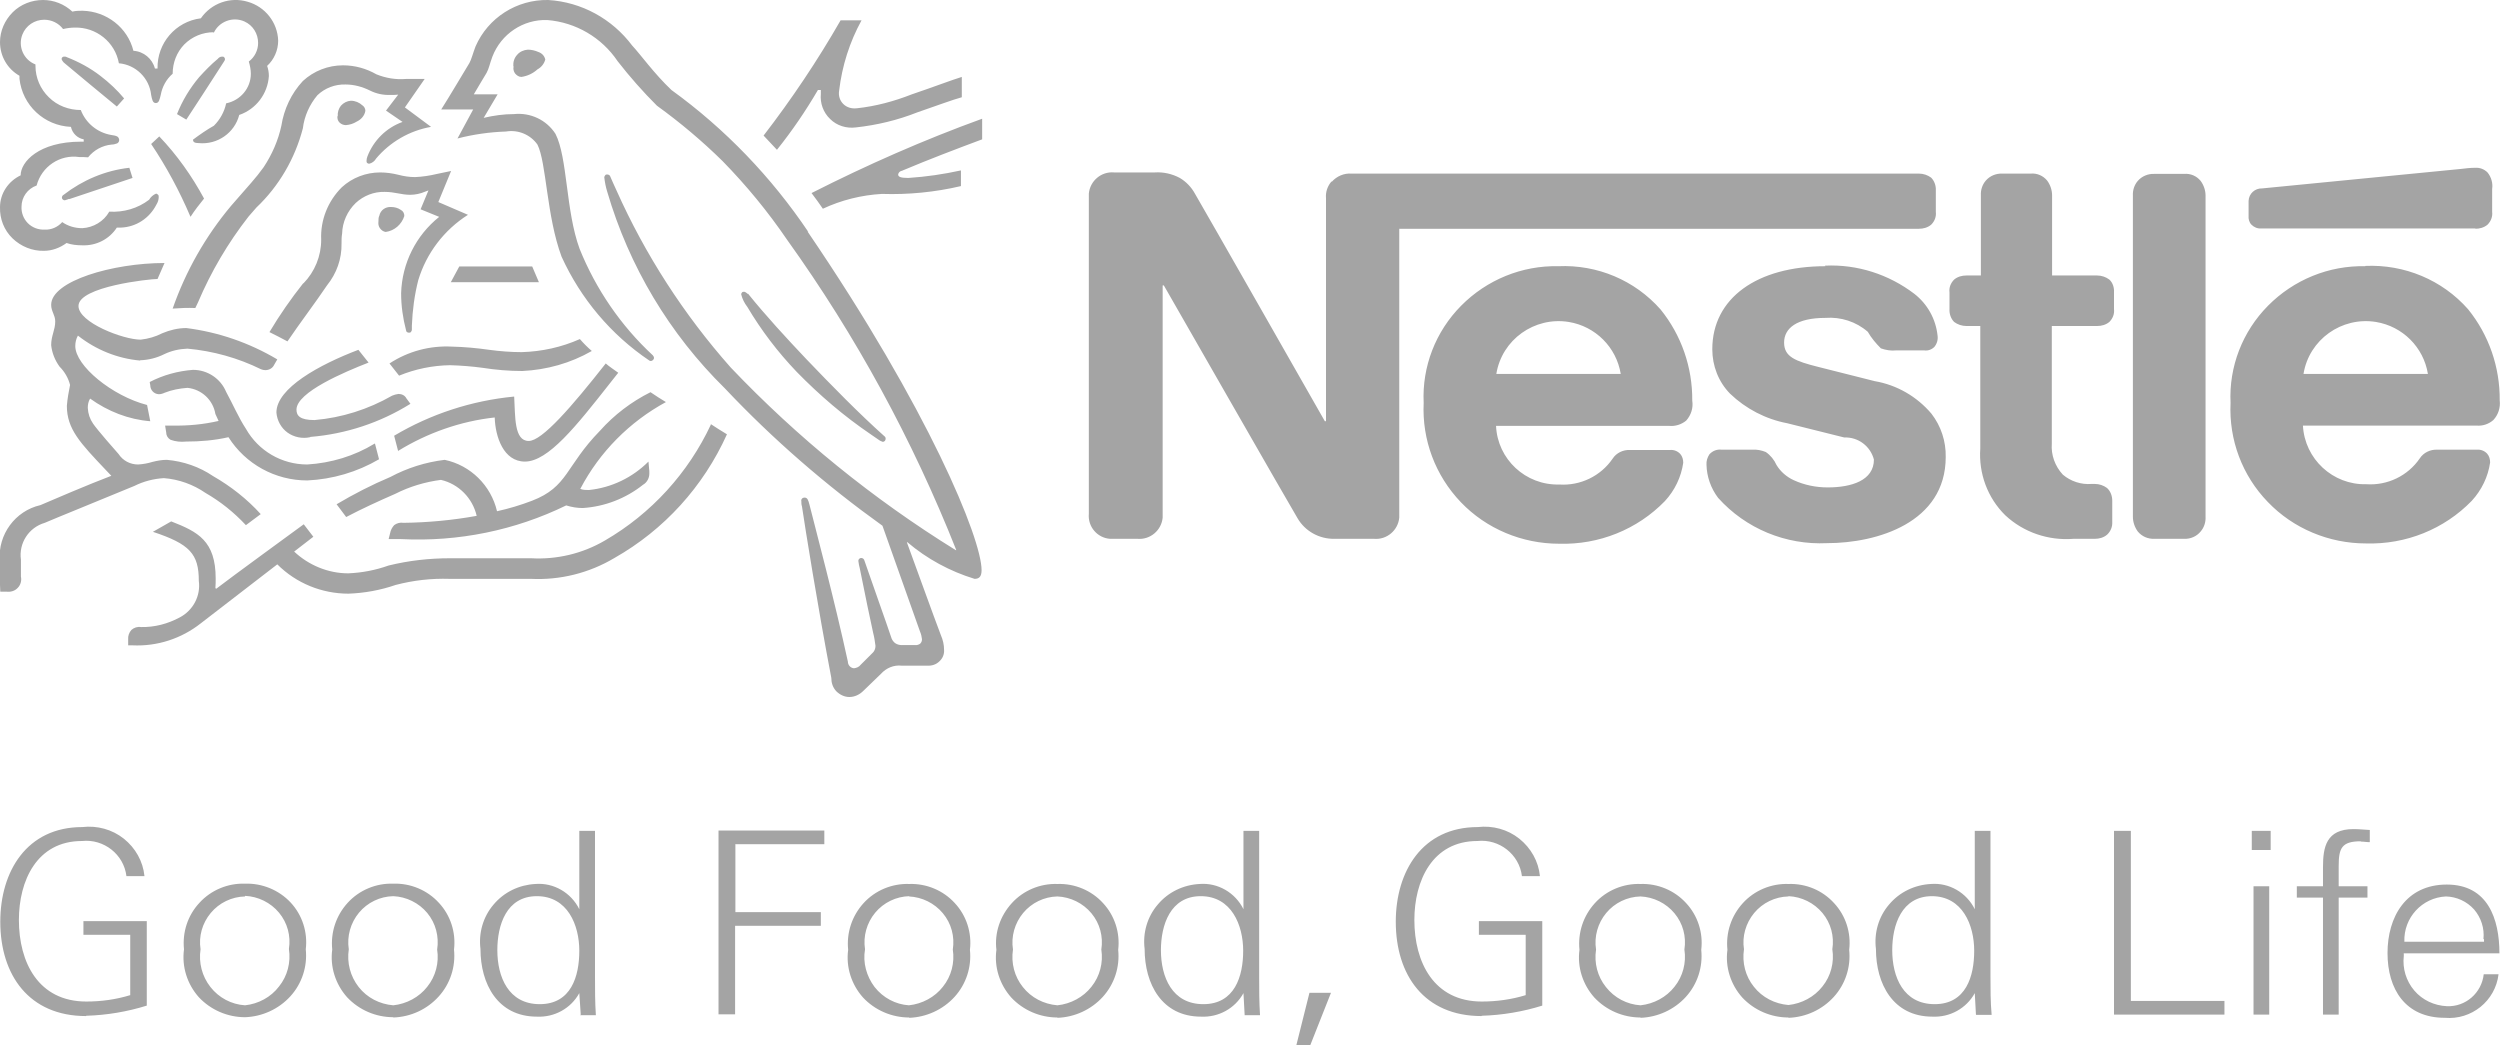 <svg width="122" height="51" viewBox="0 0 122 51" fill="none" xmlns="http://www.w3.org/2000/svg">
<g clip-path="url(#clip0_2585_969)">
<path fill-rule="evenodd" clip-rule="evenodd" d="M112.411 18.247C112.681 16.575 114.27 15.442 115.943 15.711C117.248 15.924 118.27 16.944 118.482 18.247H112.411ZM115.433 12.991C113.645 12.948 111.929 13.657 110.681 14.918C109.433 16.178 108.766 17.893 108.851 19.663C108.766 21.463 109.419 23.205 110.667 24.494C111.915 25.798 113.66 26.52 115.461 26.52C117.404 26.577 119.277 25.826 120.624 24.438C121.106 23.913 121.419 23.262 121.518 22.568C121.518 22.412 121.475 22.256 121.376 22.143C121.248 22.001 121.064 21.93 120.88 21.944H118.936C118.596 21.93 118.27 22.086 118.085 22.369C117.504 23.219 116.511 23.701 115.475 23.63C113.844 23.673 112.468 22.398 112.383 20.768H120.851C121.149 20.797 121.447 20.698 121.674 20.499C121.915 20.244 122.028 19.89 121.986 19.536C122 17.921 121.461 16.349 120.44 15.088C119.177 13.657 117.333 12.892 115.419 12.977M120.794 11.164C121.007 11.164 121.22 11.107 121.39 10.965C121.56 10.795 121.645 10.569 121.617 10.342V9.223C121.66 8.939 121.575 8.642 121.39 8.415C121.234 8.259 121.021 8.174 120.794 8.188C120.553 8.188 120.312 8.217 120.085 8.245L110.397 9.194C110.043 9.18 109.745 9.449 109.731 9.803C109.731 9.832 109.731 9.874 109.731 9.903V10.526C109.716 10.682 109.759 10.852 109.872 10.965C110 11.093 110.17 11.164 110.355 11.149H120.809L120.794 11.164ZM73.021 18.247C73.291 16.575 74.879 15.442 76.553 15.711C77.858 15.924 78.879 16.944 79.092 18.247H73.021ZM104.085 25.217C104.085 25.472 104.17 25.727 104.326 25.939C104.525 26.18 104.823 26.308 105.135 26.294H106.582C106.894 26.308 107.192 26.18 107.39 25.939C107.56 25.741 107.645 25.486 107.631 25.217V9.548C107.631 9.293 107.546 9.038 107.39 8.826C107.192 8.585 106.894 8.458 106.582 8.486H105.135C104.823 8.472 104.525 8.599 104.326 8.826C104.156 9.024 104.071 9.279 104.085 9.548V25.231V25.217ZM96.638 13.444H95.958C95.745 13.444 95.532 13.501 95.362 13.643C95.192 13.813 95.106 14.039 95.135 14.266V15.088C95.121 15.314 95.206 15.555 95.362 15.711C95.532 15.838 95.745 15.909 95.958 15.909H96.638V21.888C96.553 23.106 96.993 24.296 97.858 25.146C98.752 25.982 99.972 26.393 101.192 26.294H102.227C102.44 26.294 102.653 26.237 102.823 26.095C102.993 25.939 103.092 25.713 103.078 25.472V24.438C103.078 24.197 102.993 23.97 102.823 23.814C102.653 23.687 102.44 23.616 102.227 23.616H102.071C101.56 23.659 101.05 23.488 100.667 23.163C100.284 22.752 100.085 22.199 100.128 21.647V15.909H102.341C102.553 15.909 102.766 15.853 102.936 15.711C103.106 15.541 103.192 15.314 103.163 15.088V14.266C103.177 14.039 103.106 13.799 102.936 13.643C102.766 13.515 102.553 13.444 102.341 13.444H100.142V9.534C100.142 9.279 100.057 9.024 99.901 8.812C99.702 8.571 99.404 8.443 99.092 8.472H97.716C97.404 8.458 97.106 8.585 96.908 8.812C96.738 9.01 96.653 9.265 96.667 9.534V13.444H96.638ZM89.078 12.991C85.745 12.991 83.56 14.549 83.56 17.043C83.56 17.85 83.858 18.629 84.426 19.21C85.192 19.947 86.17 20.457 87.22 20.655L90 21.349C90.681 21.321 91.277 21.774 91.447 22.426C91.447 23.446 90.355 23.786 89.192 23.786C88.624 23.786 88.057 23.673 87.532 23.432C87.192 23.276 86.894 23.021 86.695 22.695C86.582 22.44 86.397 22.213 86.17 22.058C85.958 21.973 85.745 21.93 85.518 21.944H84.014C83.787 21.916 83.575 22.001 83.419 22.171C83.319 22.327 83.263 22.497 83.277 22.681C83.291 23.262 83.49 23.828 83.844 24.296C85.192 25.798 87.149 26.605 89.163 26.506C91.589 26.506 94.951 25.514 94.951 22.299C94.965 21.534 94.724 20.797 94.255 20.188C93.546 19.352 92.567 18.785 91.49 18.601L88.738 17.907C87.603 17.623 87.064 17.411 87.064 16.717C87.064 16.023 87.674 15.513 89.078 15.513C89.83 15.456 90.582 15.697 91.149 16.193C91.319 16.49 91.546 16.759 91.787 17C92.028 17.085 92.284 17.128 92.539 17.099H93.901C94.085 17.128 94.27 17.057 94.397 16.929C94.525 16.773 94.582 16.575 94.553 16.377C94.468 15.569 94.057 14.833 93.418 14.337C92.17 13.388 90.638 12.892 89.064 12.963M76.057 12.991C74.27 12.948 72.553 13.657 71.305 14.918C70.057 16.178 69.39 17.893 69.475 19.663C69.39 21.463 70.043 23.205 71.291 24.509C72.539 25.812 74.284 26.534 76.085 26.534C78.028 26.591 79.901 25.84 81.248 24.452C81.731 23.928 82.043 23.276 82.142 22.582C82.142 22.426 82.099 22.27 82 22.157C81.873 22.015 81.688 21.944 81.504 21.959H79.546C79.206 21.944 78.879 22.1 78.695 22.384C78.114 23.233 77.121 23.715 76.085 23.644C74.454 23.687 73.078 22.412 73.007 20.783H81.461C81.759 20.811 82.057 20.712 82.284 20.528C82.525 20.259 82.638 19.904 82.582 19.55C82.596 17.935 82.057 16.363 81.036 15.102C79.773 13.671 77.943 12.906 76.043 12.991M64.979 8.854C64.78 9.081 64.681 9.378 64.709 9.676V20.556H64.653C64.653 20.556 58.61 9.945 58.312 9.449C58.142 9.138 57.887 8.868 57.575 8.684C57.206 8.486 56.78 8.387 56.355 8.415H54.369C53.745 8.358 53.192 8.826 53.135 9.449C53.135 9.52 53.135 9.577 53.135 9.648V25.075C53.078 25.698 53.546 26.251 54.17 26.294C54.241 26.294 54.298 26.294 54.369 26.294H55.504C56.128 26.35 56.681 25.883 56.738 25.259C56.738 25.189 56.738 25.132 56.738 25.061V13.926H56.794C56.794 13.926 63.064 24.877 63.319 25.288C63.688 25.925 64.383 26.308 65.121 26.294H67.05C67.674 26.35 68.227 25.883 68.284 25.259C68.284 25.189 68.284 25.132 68.284 25.061V11.164H93.645C93.858 11.164 94.071 11.107 94.241 10.965C94.412 10.795 94.497 10.569 94.468 10.342V9.293C94.482 9.067 94.397 8.826 94.241 8.67C94.071 8.543 93.858 8.472 93.645 8.472H65.958C65.589 8.443 65.234 8.599 64.993 8.868M39.447 11.319C37.645 8.642 35.39 6.29 32.766 4.392C31.915 3.584 31.262 2.663 30.851 2.224C29.872 0.921 28.383 0.099 26.752 0C25.22 -0.028 23.816 0.864 23.206 2.267C23.092 2.564 22.993 2.933 22.908 3.074C22.724 3.372 21.887 4.788 21.532 5.341H23.092L22.326 6.758C23.092 6.559 23.887 6.446 24.695 6.418C25.291 6.318 25.887 6.573 26.227 7.055C26.667 7.919 26.667 10.54 27.404 12.524C28.34 14.578 29.816 16.334 31.688 17.595C31.731 17.623 31.787 17.623 31.83 17.595C31.872 17.567 31.915 17.524 31.915 17.468C31.915 17.425 31.887 17.369 31.858 17.34C30.298 15.895 29.078 14.11 28.284 12.141C27.603 10.285 27.702 7.693 27.107 6.531C26.667 5.851 25.887 5.483 25.078 5.568C24.582 5.568 24.085 5.638 23.603 5.752L24.284 4.604H23.121C23.362 4.179 23.617 3.783 23.745 3.556C23.858 3.358 23.901 3.103 24.029 2.763C24.454 1.658 25.532 0.935 26.709 0.978C28.099 1.091 29.362 1.828 30.142 2.989C30.738 3.754 31.376 4.477 32.057 5.157C33.192 5.978 34.27 6.885 35.263 7.863C36.426 9.053 37.475 10.328 38.411 11.702C41.773 16.391 44.539 21.477 46.667 26.846H46.638C42.61 24.353 38.922 21.363 35.66 17.935C33.376 15.357 31.489 12.438 30.085 9.293C29.972 9.067 29.887 8.84 29.787 8.628C29.773 8.557 29.702 8.514 29.631 8.514C29.589 8.514 29.56 8.514 29.532 8.557C29.504 8.585 29.489 8.628 29.489 8.656C29.518 8.897 29.56 9.123 29.631 9.35C30.695 12.991 32.667 16.292 35.376 18.955C37.716 21.434 40.298 23.673 43.064 25.656L44.894 30.813C44.95 30.94 44.979 31.068 44.993 31.195C44.993 31.28 44.965 31.351 44.908 31.408C44.837 31.464 44.738 31.493 44.638 31.479H44.085C43.943 31.493 43.787 31.464 43.674 31.379C43.589 31.308 43.518 31.209 43.489 31.096C43.333 30.614 42.369 27.909 42.184 27.356C42.17 27.285 42.099 27.229 42.029 27.229C41.986 27.229 41.958 27.243 41.929 27.271C41.901 27.299 41.887 27.328 41.887 27.37C41.901 27.498 41.929 27.625 41.958 27.738C42.199 28.971 42.497 30.359 42.61 30.884C42.667 31.096 42.695 31.308 42.724 31.521C42.724 31.663 42.667 31.79 42.568 31.875L42 32.442C41.929 32.541 41.801 32.598 41.674 32.612C41.504 32.598 41.376 32.456 41.376 32.286C40.738 29.339 39.759 25.656 39.504 24.636C39.447 24.409 39.404 24.282 39.263 24.282C39.22 24.282 39.163 24.296 39.135 24.338C39.106 24.367 39.092 24.424 39.106 24.466C39.106 24.551 39.106 24.622 39.135 24.707C39.291 25.755 39.901 29.58 40.568 33.079C40.568 33.32 40.638 33.547 40.809 33.731C40.979 33.901 41.206 34.014 41.447 34.014C41.702 34.014 41.943 33.901 42.128 33.717C42.482 33.377 42.582 33.278 42.993 32.881C43.248 32.598 43.617 32.442 44 32.484H45.248C45.475 32.498 45.688 32.428 45.844 32.272C46 32.13 46.085 31.932 46.071 31.719C46.071 31.464 46.014 31.224 45.915 30.997C45.589 30.147 44.553 27.271 44.255 26.463H44.284C45.234 27.271 46.355 27.88 47.56 28.248C47.773 28.248 47.901 28.149 47.901 27.823C47.901 26.294 45.319 19.975 39.404 11.291M10.426 1.615C10.681 1.048 11.362 0.793 11.929 1.048C12.341 1.233 12.596 1.643 12.596 2.097C12.596 2.451 12.426 2.791 12.142 3.003C12.199 3.202 12.241 3.4 12.241 3.598C12.241 4.307 11.731 4.902 11.036 5.043C10.95 5.454 10.738 5.837 10.44 6.134C10.085 6.333 9.745 6.573 9.419 6.814C9.419 6.928 9.489 6.984 9.702 6.984C10.61 7.069 11.447 6.488 11.674 5.61C12.497 5.327 13.064 4.576 13.121 3.712C13.121 3.542 13.092 3.372 13.036 3.216C13.376 2.904 13.575 2.451 13.575 1.983C13.546 1.091 12.936 0.326 12.085 0.085C11.234 -0.17 10.312 0.156 9.802 0.893C8.567 1.048 7.66 2.111 7.688 3.343H7.56C7.433 2.862 7.007 2.508 6.511 2.479C6.227 1.346 5.206 0.553 4.028 0.524C3.858 0.524 3.702 0.524 3.532 0.567C3.135 0.198 2.624 0 2.099 0C1.546 0 1.007 0.213 0.624 0.595C0.227 0.992 0 1.516 0 2.054C0 2.734 0.355 3.358 0.95 3.698C0.95 3.698 0.95 3.783 0.95 3.839C1.092 5.143 2.156 6.134 3.461 6.191C3.532 6.503 3.773 6.743 4.085 6.8V6.913H3.958C1.887 6.913 1.007 7.905 1.007 8.557C0.411 8.84 0 9.435 0 10.115C-0.014 10.682 0.199 11.234 0.61 11.631C1.021 12.028 1.575 12.254 2.142 12.24C2.539 12.24 2.922 12.098 3.248 11.858C3.489 11.943 3.745 11.971 4.014 11.971C4.695 11.999 5.333 11.674 5.702 11.107C5.773 11.107 5.83 11.107 5.901 11.107C6.638 11.079 7.291 10.653 7.631 9.988C7.702 9.874 7.745 9.747 7.745 9.619C7.745 9.577 7.745 9.534 7.716 9.506C7.688 9.478 7.646 9.449 7.617 9.449C7.475 9.506 7.348 9.619 7.277 9.747C6.724 10.172 6.028 10.37 5.333 10.328C5.064 10.809 4.553 11.107 4.014 11.135C3.66 11.135 3.319 11.036 3.036 10.838C2.823 11.079 2.511 11.22 2.185 11.206C1.872 11.22 1.575 11.107 1.362 10.894C1.149 10.682 1.036 10.384 1.05 10.087C1.05 9.619 1.348 9.208 1.787 9.053C2.028 8.132 2.922 7.523 3.872 7.664C4.014 7.664 4.156 7.664 4.298 7.678C4.582 7.324 4.993 7.098 5.447 7.055C5.546 7.055 5.631 7.027 5.716 6.998C5.816 6.942 5.844 6.828 5.787 6.729C5.773 6.701 5.745 6.673 5.716 6.658C5.631 6.616 5.532 6.602 5.433 6.588C4.752 6.474 4.185 6.007 3.943 5.369C3.362 5.369 2.794 5.157 2.383 4.746C1.972 4.349 1.731 3.797 1.731 3.216V3.145C1.149 2.918 0.865 2.267 1.092 1.686C1.263 1.247 1.688 0.963 2.156 0.963C2.525 0.963 2.865 1.133 3.078 1.417C3.263 1.374 3.461 1.346 3.646 1.346C4.695 1.318 5.617 2.054 5.802 3.088C6.624 3.159 7.291 3.811 7.376 4.633C7.419 4.845 7.447 5.029 7.603 5.029C7.759 5.029 7.787 4.859 7.844 4.633C7.915 4.236 8.114 3.868 8.426 3.598C8.426 3.06 8.624 2.55 8.993 2.168C9.376 1.785 9.887 1.573 10.426 1.573M12.865 8.16C12.468 8.713 12.184 8.996 11.277 10.044C10.028 11.532 9.064 13.232 8.426 15.059C8.794 15.031 9.163 15.017 9.532 15.031L9.66 14.762C10.298 13.26 11.121 11.858 12.128 10.569L12.511 10.129C13.617 9.081 14.397 7.735 14.78 6.262C14.851 5.667 15.107 5.1 15.489 4.647C15.858 4.293 16.355 4.108 16.865 4.123C17.277 4.123 17.688 4.236 18.057 4.42C18.369 4.576 18.709 4.647 19.064 4.633C19.22 4.633 19.319 4.633 19.433 4.618L18.837 5.398L19.645 5.95C18.851 6.233 18.227 6.857 17.929 7.636C17.901 7.707 17.887 7.778 17.887 7.848C17.887 7.891 17.887 7.919 17.915 7.948C17.943 7.976 17.972 7.99 18.014 7.99C18.156 7.962 18.284 7.863 18.355 7.735C19.036 6.928 19.986 6.375 21.036 6.191L19.759 5.242L20.724 3.853H19.816C19.319 3.896 18.823 3.811 18.369 3.627C17.872 3.343 17.319 3.188 16.738 3.188C16.014 3.188 15.319 3.457 14.78 3.953C14.213 4.562 13.858 5.327 13.731 6.134C13.575 6.857 13.277 7.537 12.865 8.16ZM14.794 13.827C14.199 14.578 13.646 15.371 13.149 16.207C13.305 16.278 13.844 16.561 14.028 16.66C14.61 15.796 15.418 14.733 15.958 13.926C16.426 13.345 16.681 12.637 16.667 11.886C16.667 11.716 16.667 11.56 16.695 11.404C16.709 10.838 16.951 10.299 17.362 9.903C17.745 9.548 18.255 9.35 18.766 9.364C19.277 9.364 19.575 9.506 20.014 9.506C20.27 9.506 20.525 9.449 20.752 9.35L20.908 9.293L20.525 10.214L21.433 10.583C20.298 11.489 19.617 12.849 19.575 14.309C19.575 14.918 19.66 15.527 19.816 16.122C19.816 16.193 19.887 16.235 19.958 16.235C20 16.235 20.029 16.235 20.057 16.193C20.085 16.164 20.099 16.122 20.099 16.093V15.895C20.128 15.144 20.227 14.393 20.412 13.671C20.809 12.354 21.674 11.22 22.837 10.483L21.39 9.86L22.014 8.344L21.333 8.486C20.979 8.571 20.61 8.628 20.255 8.642C19.972 8.642 19.702 8.599 19.433 8.528C19.149 8.458 18.851 8.415 18.553 8.415C17.858 8.415 17.192 8.67 16.681 9.138C16 9.818 15.631 10.739 15.674 11.702C15.674 12.495 15.362 13.26 14.809 13.827M36.497 14.351C36.497 14.351 36.397 14.252 36.326 14.238C36.284 14.238 36.241 14.238 36.213 14.266C36.184 14.294 36.17 14.337 36.17 14.365C36.227 14.592 36.326 14.79 36.468 14.974C37.149 16.122 37.958 17.184 38.88 18.148C39.986 19.281 41.192 20.315 42.511 21.208L42.922 21.491C42.922 21.491 43.021 21.548 43.078 21.562C43.163 21.562 43.22 21.491 43.22 21.406C43.22 21.349 43.192 21.307 43.149 21.279C41.915 20.174 40.582 18.814 39.348 17.524C38.383 16.504 37.376 15.414 36.497 14.323M9.305 10.569C9.504 10.257 9.731 9.973 9.958 9.69C9.362 8.585 8.638 7.565 7.773 6.658L7.376 7.027C8.128 8.146 8.766 9.336 9.291 10.569M3.106 3.046C3.106 3.046 3.021 2.947 3.007 2.89C3.007 2.862 3.007 2.819 3.05 2.791C3.078 2.763 3.106 2.763 3.149 2.763C3.192 2.763 3.22 2.763 3.263 2.791C3.844 3.018 4.397 3.315 4.894 3.698C5.319 4.023 5.716 4.392 6.057 4.803L5.702 5.199C4.837 4.491 3.972 3.768 3.106 3.046ZM9.092 5.837L8.638 5.568C8.894 4.916 9.263 4.307 9.716 3.768C10 3.457 10.298 3.145 10.624 2.876C10.681 2.805 10.752 2.763 10.837 2.763C10.88 2.763 10.908 2.763 10.936 2.791C10.965 2.819 10.979 2.848 10.979 2.89C10.979 2.933 10.95 2.975 10.922 3.018C10.412 3.811 9.404 5.369 9.092 5.837ZM3.376 9.704C3.376 9.704 3.234 9.761 3.163 9.775C3.092 9.775 3.021 9.718 3.021 9.648C3.021 9.591 3.05 9.534 3.106 9.506C4.043 8.783 5.149 8.316 6.312 8.188L6.468 8.684L3.376 9.718V9.704ZM25.05 3.23C25.036 3.032 25.092 2.833 25.234 2.678C25.362 2.522 25.56 2.437 25.759 2.423C25.929 2.423 26.114 2.465 26.27 2.536C26.44 2.593 26.567 2.72 26.61 2.904C26.553 3.117 26.412 3.287 26.227 3.386C26.014 3.584 25.731 3.712 25.447 3.754C25.319 3.754 25.22 3.683 25.135 3.584C25.064 3.485 25.036 3.358 25.064 3.244M16.482 5.667C16.468 5.483 16.525 5.298 16.638 5.157C16.766 5.015 16.936 4.93 17.121 4.916C17.333 4.916 17.532 5.001 17.688 5.143C17.773 5.199 17.83 5.298 17.83 5.412C17.787 5.653 17.617 5.837 17.404 5.936C17.248 6.035 17.064 6.092 16.88 6.106C16.766 6.106 16.653 6.063 16.567 5.978C16.482 5.893 16.454 5.78 16.468 5.667M18.468 10.809C18.468 10.71 18.468 10.611 18.511 10.526C18.567 10.257 18.809 10.087 19.078 10.101C19.248 10.101 19.419 10.143 19.56 10.243C19.674 10.299 19.731 10.413 19.731 10.54C19.603 10.951 19.248 11.263 18.823 11.319C18.709 11.305 18.61 11.234 18.539 11.135C18.468 11.036 18.454 10.923 18.468 10.809ZM15.135 21.335C14.752 21.42 14.341 21.335 14.028 21.108C13.716 20.882 13.518 20.514 13.489 20.131C13.489 18.941 15.589 17.794 17.489 17.071L17.986 17.694C16.823 18.148 14.468 19.139 14.468 19.989C14.468 20.287 14.638 20.499 15.348 20.499C16.681 20.386 17.972 19.975 19.135 19.309C19.234 19.267 19.333 19.238 19.447 19.224C19.603 19.224 19.759 19.295 19.83 19.437L20.029 19.706C18.553 20.627 16.88 21.179 15.149 21.321M18.284 21.647C17.291 22.256 16.156 22.596 14.993 22.667C13.745 22.667 12.61 22.001 12 20.924C11.646 20.386 11.362 19.72 11.036 19.125C10.766 18.474 10.128 18.049 9.419 18.049C8.681 18.105 7.958 18.303 7.305 18.643L7.333 18.799C7.333 19.026 7.504 19.224 7.745 19.238C7.844 19.238 7.943 19.21 8.028 19.168C8.383 19.026 8.766 18.955 9.149 18.927C9.844 18.998 10.397 19.522 10.511 20.202L10.667 20.542C9.929 20.712 9.177 20.783 8.426 20.768H8.057L8.114 21.123C8.114 21.264 8.199 21.392 8.326 21.463C8.567 21.548 8.823 21.576 9.078 21.548C9.773 21.548 10.468 21.491 11.149 21.335C11.986 22.653 13.433 23.446 14.993 23.446C16.227 23.389 17.433 23.035 18.497 22.412L18.298 21.647H18.284ZM19.433 22.029L19.234 21.264C21.021 20.202 23.021 19.55 25.092 19.352C25.149 20.315 25.078 21.519 25.802 21.519C26.454 21.519 27.901 19.848 29.56 17.737C29.716 17.878 29.958 18.034 30.17 18.19L29.745 18.729C28.128 20.783 26.752 22.525 25.617 22.525C24.567 22.525 24.17 21.307 24.142 20.372C22.468 20.556 20.865 21.123 19.433 22.001M41.801 5.284C41.56 5.313 41.319 5.242 41.149 5.072C40.979 4.902 40.908 4.661 40.95 4.42C41.092 3.216 41.461 2.054 42.043 0.992H41.021C39.901 2.947 38.638 4.831 37.263 6.616L37.915 7.31C38.653 6.389 39.319 5.412 39.915 4.392H40.057C40.057 4.392 40.057 4.519 40.057 4.576C40.014 5.029 40.17 5.483 40.511 5.808C40.837 6.134 41.305 6.276 41.759 6.219C42.794 6.106 43.801 5.865 44.766 5.483C45.674 5.171 46.511 4.859 46.936 4.746V3.754C46.468 3.896 45.504 4.264 44.497 4.604C43.631 4.944 42.738 5.185 41.816 5.284M44.057 8.316C45.333 7.778 46.638 7.282 47.929 6.8V5.794C45.078 6.828 42.312 8.047 39.603 9.421C39.674 9.506 40.114 10.115 40.156 10.186C41.064 9.761 42.043 9.52 43.036 9.463C44.326 9.506 45.631 9.378 46.894 9.081V8.316C46.057 8.5 45.192 8.628 44.326 8.684C43.943 8.684 43.83 8.628 43.83 8.514C43.844 8.415 43.929 8.344 44.029 8.33M22.412 13.005L22 13.77H26.298L25.972 13.005H22.383H22.397H22.412ZM6.837 17.581C7.248 17.567 7.646 17.468 8.014 17.284C8.369 17.113 8.752 17.029 9.149 17.014C10.397 17.128 11.617 17.468 12.738 18.02C12.809 18.049 12.88 18.063 12.95 18.063C13.135 18.063 13.305 17.963 13.376 17.808L13.532 17.538C12.17 16.731 10.667 16.207 9.092 16.009C8.681 16.009 8.284 16.108 7.915 16.264C7.589 16.433 7.234 16.533 6.865 16.575C6.014 16.575 3.83 15.739 3.83 14.932C3.83 13.983 7.305 13.614 7.688 13.614L8.028 12.835C5.504 12.835 2.497 13.713 2.497 14.875C2.497 15.201 2.695 15.371 2.695 15.683C2.695 16.108 2.497 16.377 2.497 16.844C2.539 17.227 2.681 17.581 2.908 17.893C3.149 18.134 3.333 18.445 3.419 18.785C3.348 19.125 3.291 19.465 3.263 19.805C3.263 20.939 3.915 21.619 5.177 22.95L5.433 23.219C4.383 23.616 2.426 24.452 1.972 24.65C0.738 24.933 -0.099 26.081 -0.014 27.342C-0.014 27.823 -0.014 28.376 0.014 28.872H0.312C0.511 28.9 0.724 28.843 0.865 28.688C1.007 28.546 1.064 28.334 1.021 28.135C1.021 27.894 1.021 27.611 1.021 27.314C0.908 26.506 1.404 25.741 2.185 25.514C2.638 25.316 4.88 24.409 6.553 23.715C7.007 23.488 7.504 23.361 8 23.333C8.724 23.389 9.433 23.644 10.028 24.055C10.766 24.48 11.418 25.004 12 25.628L12.723 25.089C12.057 24.353 11.262 23.729 10.397 23.233C9.731 22.78 8.95 22.511 8.142 22.44C7.901 22.44 7.674 22.483 7.447 22.539C7.22 22.61 6.979 22.653 6.738 22.667C6.355 22.667 6 22.483 5.787 22.157C5.646 22.001 4.738 20.967 4.539 20.669C4.383 20.443 4.298 20.188 4.284 19.904C4.284 19.748 4.312 19.593 4.397 19.451C5.263 20.074 6.27 20.471 7.333 20.556L7.177 19.763C5.475 19.323 3.674 17.85 3.674 16.887C3.674 16.703 3.716 16.533 3.802 16.377C4.681 17.071 5.731 17.496 6.837 17.595M19.007 17.737C19.915 17.142 20.979 16.858 22.057 16.915C22.667 16.929 23.277 16.986 23.872 17.071C24.397 17.142 24.936 17.184 25.461 17.184C26.44 17.156 27.404 16.944 28.298 16.547C28.482 16.759 28.667 16.944 28.88 17.128C27.844 17.723 26.681 18.049 25.489 18.105C24.837 18.105 24.184 18.049 23.546 17.949C23.021 17.878 22.482 17.836 21.958 17.822C21.107 17.836 20.27 18.006 19.475 18.332L19.007 17.737ZM34.695 20.712C33.589 23.078 31.787 25.061 29.518 26.378C28.426 27.016 27.177 27.314 25.915 27.243H21.958C20.951 27.243 19.943 27.356 18.965 27.597C18.326 27.823 17.674 27.951 16.993 27.979C16.014 27.979 15.064 27.583 14.355 26.917L15.291 26.194L14.823 25.585C14.553 25.784 11.248 28.192 10.553 28.73L10.511 28.702C10.525 28.546 10.525 28.39 10.525 28.234C10.525 26.393 9.66 25.953 8.355 25.444L7.461 25.953C9.263 26.549 9.702 27.03 9.702 28.348C9.802 29.084 9.419 29.793 8.766 30.133C8.185 30.444 7.546 30.614 6.88 30.6C6.709 30.572 6.539 30.628 6.411 30.742C6.298 30.869 6.241 31.039 6.255 31.195V31.493H6.468C7.674 31.549 8.851 31.167 9.802 30.416L13.532 27.54C14.454 28.461 15.702 28.971 17.007 28.971C17.787 28.943 18.567 28.801 19.305 28.546C20.17 28.319 21.05 28.22 21.943 28.248H25.901C27.333 28.319 28.752 27.965 29.986 27.229C32.411 25.854 34.326 23.744 35.475 21.194C35.177 21.009 34.894 20.839 34.667 20.683M28.326 23.843C29.262 22.058 30.724 20.584 32.497 19.621C32.241 19.465 31.986 19.309 31.745 19.139C30.809 19.607 29.972 20.244 29.277 21.023C27.589 22.752 27.731 23.758 25.958 24.438C25.404 24.65 24.837 24.82 24.255 24.948C23.958 23.687 22.965 22.709 21.702 22.44C20.766 22.553 19.872 22.837 19.05 23.276C18.142 23.659 17.262 24.112 16.426 24.608L16.894 25.231C17.674 24.82 18.482 24.452 19.291 24.098C19.986 23.744 20.752 23.517 21.518 23.418C22.383 23.616 23.064 24.31 23.262 25.174C22.085 25.387 20.88 25.5 19.688 25.514C19.532 25.486 19.362 25.529 19.234 25.628C19.135 25.741 19.064 25.869 19.036 26.024L18.965 26.308H19.575C22.355 26.449 25.135 25.883 27.631 24.664C27.901 24.749 28.17 24.792 28.44 24.792C29.518 24.721 30.539 24.324 31.376 23.659C31.575 23.545 31.688 23.333 31.688 23.106C31.688 23.021 31.688 22.936 31.674 22.851L31.645 22.525C30.865 23.304 29.844 23.8 28.738 23.913C28.596 23.913 28.454 23.913 28.312 23.857M4.199 49.584C1.419 49.584 0.014 47.586 0.014 44.979C0.014 42.529 1.305 40.361 4.014 40.361C4.738 40.276 5.475 40.474 6.043 40.928C6.61 41.381 6.979 42.033 7.05 42.755H6.17C6.043 41.693 5.064 40.928 4 41.041C1.787 41.041 0.922 42.996 0.922 44.894C0.922 46.963 1.872 48.875 4.213 48.875C4.936 48.875 5.66 48.776 6.355 48.563V45.617H4.071V44.951H7.163V49.074C6.213 49.371 5.206 49.541 4.213 49.569M11.958 43.747C11.305 43.761 10.695 44.059 10.284 44.554C9.872 45.05 9.688 45.688 9.787 46.325C9.688 46.977 9.858 47.643 10.27 48.167C10.681 48.691 11.291 49.017 11.958 49.059C12.61 48.989 13.22 48.663 13.617 48.139C14.028 47.629 14.199 46.963 14.099 46.311C14.199 45.673 14.028 45.036 13.617 44.54C13.206 44.044 12.596 43.747 11.958 43.718M11.958 49.64C11.107 49.64 10.284 49.286 9.702 48.663C9.135 48.025 8.865 47.175 8.979 46.325C8.894 45.489 9.163 44.668 9.731 44.059C10.298 43.435 11.121 43.095 11.958 43.123C12.794 43.095 13.617 43.435 14.184 44.044C14.752 44.654 15.021 45.489 14.922 46.325C15.007 47.161 14.738 47.997 14.17 48.62C13.603 49.243 12.794 49.612 11.958 49.64ZM19.192 43.733C18.539 43.747 17.929 44.044 17.518 44.54C17.107 45.036 16.922 45.688 17.021 46.325C16.922 46.977 17.092 47.643 17.504 48.167C17.915 48.691 18.525 49.003 19.192 49.059C19.844 48.989 20.454 48.663 20.851 48.153C21.262 47.643 21.433 46.977 21.333 46.339C21.433 45.702 21.262 45.05 20.851 44.554C20.44 44.059 19.83 43.761 19.192 43.733ZM19.192 49.64C18.34 49.64 17.518 49.286 16.936 48.663C16.369 48.025 16.099 47.175 16.213 46.339C16.128 45.504 16.397 44.682 16.965 44.059C17.532 43.435 18.355 43.095 19.192 43.123C20.029 43.095 20.851 43.435 21.419 44.059C21.986 44.668 22.255 45.504 22.156 46.339C22.241 47.175 21.972 48.011 21.404 48.634C20.837 49.258 20.043 49.626 19.192 49.654M26.199 43.733C24.709 43.733 24.27 45.149 24.27 46.368C24.27 47.671 24.809 49.003 26.34 49.003C27.872 49.003 28.27 47.643 28.27 46.396C28.27 45.149 27.702 43.733 26.199 43.733ZM28.34 49.513L28.27 48.464C27.858 49.215 27.05 49.654 26.199 49.612C24.284 49.612 23.447 48.011 23.447 46.311C23.348 45.532 23.575 44.739 24.085 44.144C24.596 43.534 25.333 43.18 26.128 43.138C27.021 43.067 27.872 43.563 28.27 44.37V40.545H29.036V47.657C29.036 48.28 29.036 48.904 29.078 49.541H28.312L28.34 49.513ZM35.887 41.211V44.512H40.057V45.178H35.873V49.498H35.064V40.531H40.227V41.197H35.873L35.887 41.211ZM44.383 43.733C43.731 43.747 43.121 44.044 42.709 44.54C42.298 45.036 42.114 45.688 42.213 46.325C42.099 46.977 42.284 47.643 42.681 48.167C43.092 48.691 43.702 49.017 44.355 49.059C45.007 48.989 45.617 48.663 46.014 48.153C46.426 47.643 46.596 46.977 46.497 46.339C46.596 45.702 46.426 45.064 46.014 44.569C45.603 44.073 44.993 43.775 44.355 43.747M44.369 49.654C43.518 49.654 42.695 49.3 42.114 48.677C41.546 48.039 41.277 47.189 41.39 46.353C41.305 45.518 41.575 44.696 42.142 44.073C42.709 43.449 43.532 43.109 44.369 43.138C45.206 43.109 46.029 43.449 46.596 44.073C47.163 44.682 47.433 45.518 47.333 46.353C47.419 47.189 47.149 48.025 46.582 48.648C46.014 49.272 45.206 49.64 44.369 49.669M51.603 43.747C50.95 43.761 50.34 44.059 49.929 44.554C49.518 45.05 49.333 45.702 49.433 46.339C49.333 46.991 49.504 47.657 49.915 48.167C50.326 48.691 50.936 49.003 51.603 49.059C52.255 48.989 52.865 48.663 53.263 48.153C53.674 47.643 53.844 46.977 53.745 46.339C53.844 45.702 53.674 45.064 53.263 44.569C52.851 44.073 52.241 43.775 51.603 43.747ZM51.603 49.654C50.752 49.654 49.929 49.3 49.348 48.677C48.78 48.039 48.511 47.189 48.624 46.353C48.525 45.518 48.809 44.696 49.376 44.073C49.943 43.449 50.766 43.109 51.603 43.138C52.44 43.109 53.263 43.449 53.83 44.073C54.397 44.682 54.667 45.518 54.568 46.353C54.653 47.189 54.383 48.025 53.816 48.648C53.248 49.272 52.44 49.64 51.603 49.669M58.596 43.733C57.106 43.733 56.653 45.149 56.653 46.368C56.653 47.671 57.192 49.003 58.724 49.003C60.255 49.003 60.667 47.643 60.667 46.396C60.667 45.149 60.099 43.733 58.596 43.733ZM60.738 49.513L60.681 48.464C60.27 49.215 59.461 49.654 58.61 49.612C56.695 49.612 55.858 48.011 55.858 46.311C55.759 45.532 55.986 44.739 56.497 44.144C57.007 43.534 57.745 43.18 58.539 43.138C59.433 43.067 60.284 43.563 60.681 44.37V40.545H61.447V47.657C61.447 48.28 61.447 48.904 61.489 49.541H60.724H60.738V49.513ZM63.943 51H63.263L63.901 48.45H64.951L63.943 51ZM72.298 49.584C69.504 49.584 68.114 47.586 68.114 44.979C68.114 42.529 69.404 40.361 72.114 40.361C72.837 40.276 73.575 40.474 74.142 40.928C74.709 41.381 75.078 42.033 75.149 42.755H74.27C74.142 41.693 73.163 40.928 72.099 41.041C69.887 41.041 69.021 42.996 69.021 44.894C69.021 46.963 69.972 48.875 72.312 48.875C73.036 48.875 73.759 48.776 74.454 48.563V45.617H72.17V44.951H75.263V49.074C74.312 49.371 73.305 49.541 72.312 49.569M80.057 43.747C79.404 43.761 78.794 44.059 78.383 44.554C77.972 45.05 77.787 45.702 77.887 46.339C77.787 46.991 77.958 47.657 78.369 48.167C78.78 48.691 79.39 49.017 80.057 49.059C80.709 48.989 81.319 48.663 81.716 48.153C82.128 47.643 82.298 46.977 82.199 46.339C82.298 45.702 82.128 45.064 81.716 44.569C81.305 44.073 80.695 43.775 80.057 43.747ZM80.057 49.654C79.206 49.654 78.383 49.3 77.802 48.677C77.234 48.039 76.965 47.189 77.078 46.353C76.993 45.518 77.263 44.696 77.83 44.073C78.397 43.449 79.22 43.109 80.057 43.138C80.894 43.109 81.716 43.449 82.284 44.073C82.851 44.682 83.121 45.518 83.021 46.353C83.106 47.189 82.837 48.025 82.27 48.648C81.702 49.272 80.894 49.64 80.057 49.669M87.277 43.747C86.624 43.761 86.014 44.059 85.603 44.554C85.192 45.05 85.007 45.702 85.106 46.325C85.007 46.977 85.177 47.643 85.589 48.153C86 48.677 86.61 48.989 87.277 49.045C87.929 48.974 88.539 48.648 88.936 48.139C89.348 47.629 89.518 46.963 89.418 46.325C89.518 45.688 89.348 45.05 88.936 44.554C88.525 44.059 87.915 43.761 87.277 43.733M87.277 49.654C86.426 49.654 85.603 49.3 85.021 48.677C84.454 48.039 84.184 47.189 84.298 46.353C84.213 45.518 84.482 44.696 85.05 44.073C85.617 43.449 86.44 43.109 87.277 43.138C88.128 43.109 88.936 43.449 89.504 44.073C90.071 44.682 90.341 45.518 90.241 46.353C90.326 47.189 90.057 48.025 89.49 48.648C88.922 49.272 88.128 49.64 87.277 49.669M94.284 43.733C92.794 43.733 92.341 45.149 92.341 46.368C92.341 47.671 92.879 49.003 94.412 49.003C95.943 49.003 96.341 47.643 96.341 46.396C96.341 45.149 95.773 43.733 94.27 43.733M96.426 49.513L96.369 48.464C95.958 49.215 95.149 49.654 94.298 49.612C92.383 49.612 91.546 48.011 91.546 46.311C91.447 45.532 91.674 44.739 92.184 44.144C92.695 43.534 93.433 43.18 94.227 43.138C95.121 43.067 95.972 43.563 96.369 44.37V40.545H97.135V47.643C97.135 48.266 97.135 48.889 97.192 49.527H96.44L96.426 49.513ZM103.163 49.513V40.545H103.986V48.847H108.553V49.513H103.163ZM109.972 43.251H110.738V49.513H109.972V43.237V43.251ZM109.887 40.545H110.809V41.48H109.887V40.545ZM115.206 41.055C114.27 41.055 114.128 41.395 114.128 42.259V43.251H115.532V43.803H114.128V49.513H113.362V43.803H112.085V43.251H113.362V42.316C113.362 41.339 113.518 40.46 114.851 40.46C115.121 40.46 115.376 40.489 115.646 40.503V41.098C115.489 41.098 115.362 41.069 115.206 41.069M121.192 45.829C121.248 45.305 121.078 44.781 120.738 44.384C120.383 43.988 119.887 43.761 119.362 43.747C118.199 43.803 117.291 44.781 117.333 45.957H121.22V45.829H121.206H121.192ZM117.305 46.509V46.651C117.234 47.26 117.419 47.869 117.816 48.337C118.213 48.804 118.794 49.074 119.404 49.102C120.326 49.144 121.106 48.45 121.206 47.544H121.929C121.773 48.847 120.61 49.782 119.305 49.669C117.376 49.669 116.511 48.266 116.511 46.509C116.511 44.753 117.404 43.166 119.404 43.166C121.404 43.166 121.972 44.838 121.972 46.523H117.291L117.305 46.509Z" fill="#A4A4A4"/>
</g>
<defs>
<clipPath id="clip0_2585_969">
<rect width="122" height="51" fill="white"/>
</clipPath>
</defs>
</svg>

